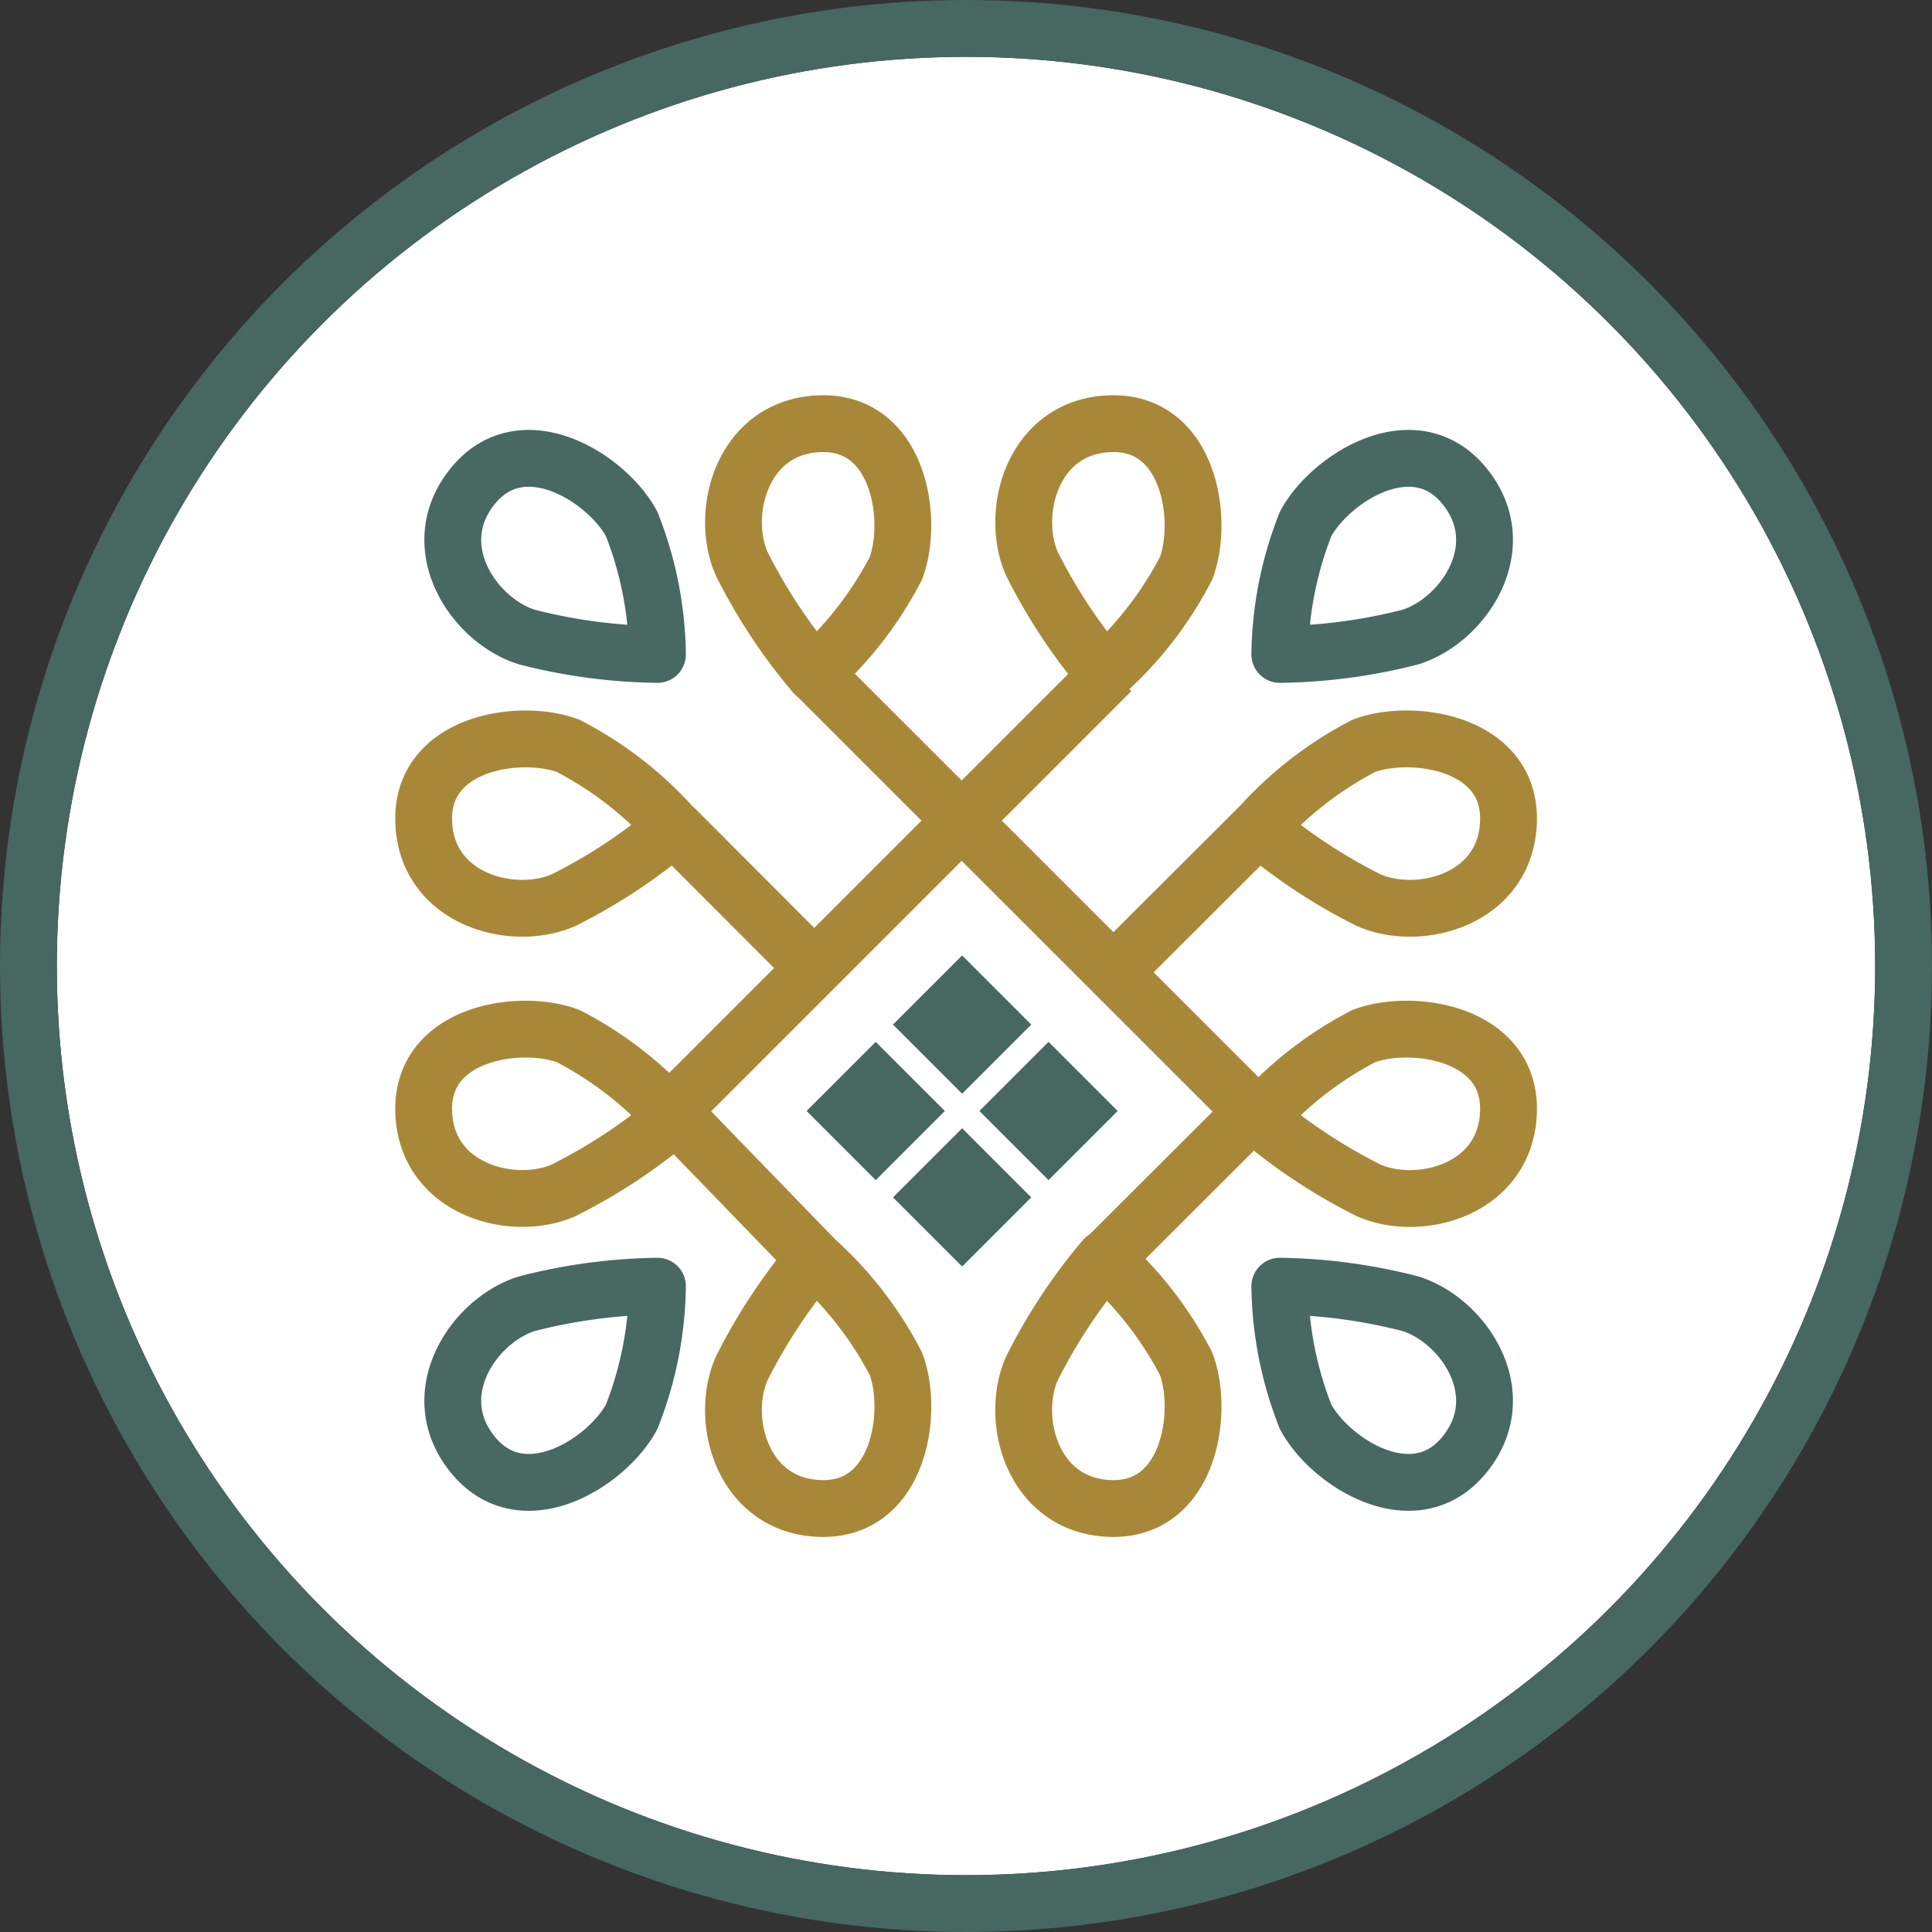 <svg xmlns="http://www.w3.org/2000/svg" width="68" height="68" viewBox="0 0 68 68">
  <rect x="0" y="0" width="68" height="68" fill="#333333" stroke="none"/>
  <g id="poi-delta" transform="translate(-883 -3073)">
    <g id="Ellipse_95" data-name="Ellipse 95" transform="translate(885 3075)" fill="#fff" stroke="#476761" stroke-width="2">
      <circle cx="32" cy="32" r="32" stroke="none"/>
      <circle cx="32" cy="32" r="33" fill="none"/>
    </g>
    <g id="icon-delta" transform="translate(896.74 3086.74)">
      <path id="Path_1838" data-name="Path 1838" d="M8695-11349.277a12.919,12.919,0,0,1-.909,4.6c-.854,1.588-3.8,3.484-5.566,1.357s0-4.752,1.878-5.34A19.439,19.439,0,0,1,8695-11349.277Z" transform="translate(-8685.6 11380.807)" fill="none" stroke="#486862" stroke-linecap="round" stroke-linejoin="round" stroke-width="2"/>
      <path id="Path_1841" data-name="Path 1841" d="M8695-11342.376a12.908,12.908,0,0,0-.909-4.595c-.854-1.59-3.8-3.485-5.566-1.359s0,4.754,1.878,5.342A19.414,19.414,0,0,0,8695-11342.376Z" transform="translate(-8685.6 11351.67)" fill="none" stroke="#486862" stroke-linecap="round" stroke-linejoin="round" stroke-width="2"/>
      <path id="Path_1842" data-name="Path 1842" d="M7.205,6.9a12.9,12.9,0,0,0-.909-4.6C5.443.717,2.494-1.179.729.948s0,4.752,1.878,5.341A19.406,19.406,0,0,0,7.205,6.9Z" transform="translate(15.397 0) rotate(49)" fill="none" stroke="#a88838" stroke-linecap="round" stroke-linejoin="round" stroke-width="2"/>
      <path id="Path_1849" data-name="Path 1849" d="M7.205,6.9a12.9,12.9,0,0,0-.909-4.6C5.443.717,2.494-1.179.729.948s0,4.752,1.878,5.341A19.406,19.406,0,0,0,7.205,6.9Z" transform="translate(0 25.122) rotate(-41)" fill="none" stroke="#a88838" stroke-linecap="round" stroke-linejoin="round" stroke-width="2"/>
      <path id="Path_1845" data-name="Path 1845" d="M7.205,0A12.9,12.9,0,0,1,6.3,4.6C5.443,6.184,2.494,8.081.729,5.953S.725,1.2,2.607.613A19.405,19.405,0,0,1,7.205,0Z" transform="translate(10.189 35.999) rotate(-49)" fill="none" stroke="#a88838" stroke-linecap="round" stroke-linejoin="round" stroke-width="2"/>
      <path id="Path_1847" data-name="Path 1847" d="M7.205,0A12.9,12.9,0,0,1,6.3,4.6C5.443,6.184,2.494,8.081.729,5.953S.725,1.2,2.607.613A19.405,19.405,0,0,1,7.205,0Z" transform="translate(35.999 30.331) rotate(-139)" fill="none" stroke="#a88838" stroke-linecap="round" stroke-linejoin="round" stroke-width="2"/>
      <path id="Path_1843" data-name="Path 1843" d="M7.205,6.9a12.9,12.9,0,0,0-.909-4.6C5.443.717,2.494-1.179.729.948s0,4.752,1.878,5.341A19.406,19.406,0,0,0,7.205,6.9Z" transform="translate(25.612 0) rotate(49)" fill="none" stroke="#a88838" stroke-linecap="round" stroke-linejoin="round" stroke-width="2"/>
      <path id="Path_1848" data-name="Path 1848" d="M7.205,6.9a12.9,12.9,0,0,0-.909-4.6C5.443.717,2.494-1.179.729.948s0,4.752,1.878,5.341A19.406,19.406,0,0,0,7.205,6.9Z" transform="translate(0 14.908) rotate(-41)" fill="none" stroke="#a88838" stroke-linecap="round" stroke-linejoin="round" stroke-width="2"/>
      <path id="Path_1844" data-name="Path 1844" d="M7.205,0A12.9,12.9,0,0,1,6.3,4.6C5.443,6.184,2.494,8.081.729,5.953S.725,1.2,2.607.613A19.405,19.405,0,0,1,7.205,0Z" transform="translate(20.403 35.999) rotate(-49)" fill="none" stroke="#a88838" stroke-linecap="round" stroke-linejoin="round" stroke-width="2"/>
      <path id="Path_1846" data-name="Path 1846" d="M7.205,0A12.9,12.9,0,0,1,6.3,4.6C5.443,6.184,2.494,8.081.729,5.953S.725,1.2,2.607.613A19.405,19.405,0,0,1,7.205,0Z" transform="translate(35.999 20.116) rotate(-139)" fill="none" stroke="#a88838" stroke-linecap="round" stroke-linejoin="round" stroke-width="2"/>
      <path id="Path_1839" data-name="Path 1839" d="M8687.8-11349.277a12.919,12.919,0,0,0,.909,4.6c.854,1.588,3.8,3.484,5.567,1.357s0-4.752-1.879-5.34A19.439,19.439,0,0,0,8687.8-11349.277Z" transform="translate(-8656.495 11380.807)" fill="none" stroke="#486862" stroke-linecap="round" stroke-linejoin="round" stroke-width="2"/>
      <path id="Path_1840" data-name="Path 1840" d="M8687.8-11342.376a12.908,12.908,0,0,1,.909-4.595c.854-1.59,3.8-3.485,5.567-1.359s0,4.754-1.879,5.342A19.414,19.414,0,0,1,8687.8-11342.376Z" transform="translate(-8656.495 11351.67)" fill="none" stroke="#486862" stroke-linecap="round" stroke-linejoin="round" stroke-width="2"/>
      <line id="Line_2161" data-name="Line 2161" y1="15.483" x2="15.483" transform="translate(9.888 9.88)" fill="none" stroke="#a88838" stroke-width="2"/>
      <line id="Line_2162" data-name="Line 2162" y1="5.161" x2="5.17" transform="translate(25.392 15.378)" fill="none" stroke="#a88838" stroke-width="2"/>
      <line id="Line_2166" data-name="Line 2166" y1="5.161" x2="5.17" transform="translate(25.168 25.401)" fill="none" stroke="#a88838" stroke-width="2"/>
      <line id="Line_2163" data-name="Line 2163" y1="5.161" x2="5.17" transform="translate(15.127 15.373) rotate(90)" fill="none" stroke="#a88838" stroke-width="2"/>
      <path id="Path_1850" data-name="Path 1850" d="M0,5.035,5.2,0" transform="translate(14.923 25.363) rotate(90)" fill="none" stroke="#a88838" stroke-width="2"/>
      <line id="Line_2165" data-name="Line 2165" x2="15.677" y2="15.671" transform="translate(14.855 9.894)" fill="none" stroke="#a88838" stroke-width="2"/>
      <g id="Group_1734" data-name="Group 1734" transform="translate(20.124 19.889) rotate(45)">
        <rect id="Rectangle_2772" data-name="Rectangle 2772" width="3.441" height="3.441" fill="#476761"/>
        <rect id="Rectangle_2775" data-name="Rectangle 2775" width="3.441" height="3.441" transform="translate(0 4.301)" fill="#476761"/>
        <rect id="Rectangle_2773" data-name="Rectangle 2773" width="3.441" height="3.441" transform="translate(4.301)" fill="#476761"/>
        <rect id="Rectangle_2774" data-name="Rectangle 2774" width="3.441" height="3.441" transform="translate(4.301 4.301)" fill="#476761"/>
      </g>
    </g>
  </g>
</svg>
